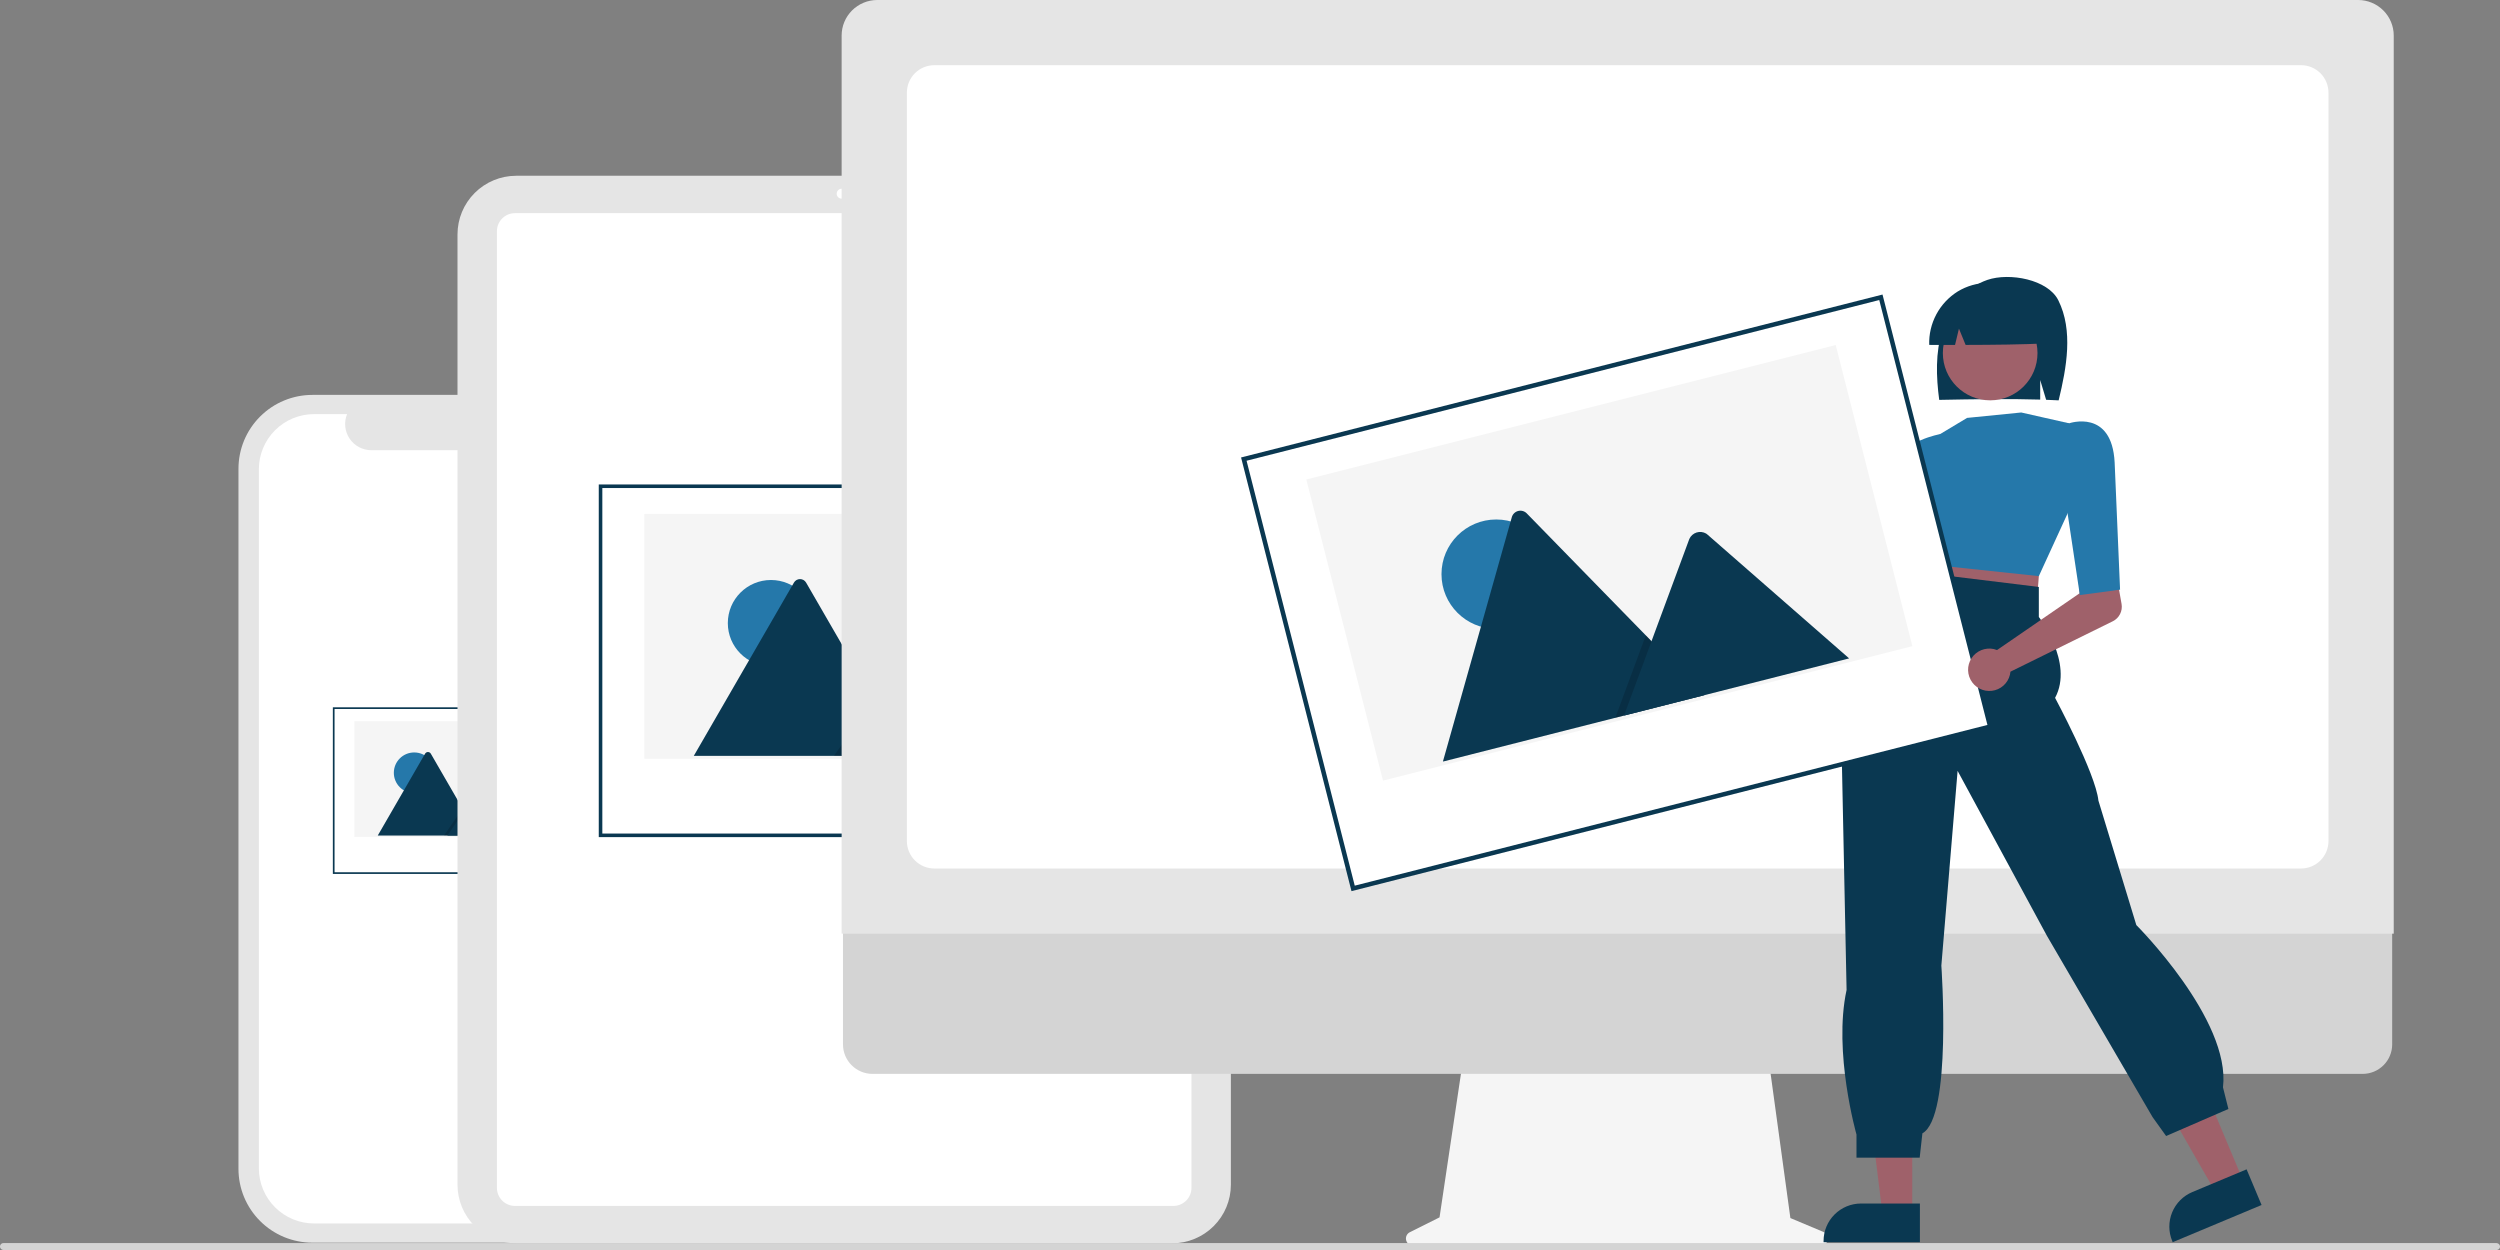 <svg width="150" height="75" viewBox="0 0 150 75" fill="none" xmlns="http://www.w3.org/2000/svg">
<rect x="0" y="0" width="150" height="75" fill="#808080" stroke="none"/>
<g clip-path="url(#clip0_20590_2099)">
<path d="M39.7 35.782H39.42V28.125C39.42 27.543 39.306 26.967 39.083 26.43C38.86 25.892 38.533 25.403 38.121 24.992C37.709 24.58 37.22 24.254 36.682 24.031C36.144 23.809 35.567 23.694 34.984 23.694H18.744C17.567 23.694 16.439 24.161 15.607 24.992C14.775 25.823 14.308 26.95 14.308 28.125V70.129C14.308 70.711 14.422 71.287 14.645 71.825C14.868 72.362 15.195 72.851 15.607 73.262C16.019 73.674 16.508 74 17.046 74.223C17.585 74.446 18.162 74.56 18.744 74.56H34.984C36.161 74.56 37.289 74.093 38.121 73.262C38.953 72.431 39.42 71.304 39.42 70.129V41.232H39.7L39.7 35.782Z" fill="#E5E5E5"/>
<path d="M35.163 24.847H33.043C33.141 25.085 33.178 25.345 33.151 25.601C33.125 25.858 33.036 26.104 32.892 26.318C32.748 26.532 32.554 26.707 32.326 26.828C32.098 26.949 31.844 27.013 31.586 27.013H22.282C22.024 27.013 21.77 26.949 21.542 26.828C21.314 26.707 21.12 26.532 20.976 26.318C20.832 26.104 20.743 25.858 20.716 25.601C20.69 25.345 20.727 25.085 20.825 24.847H18.845C17.966 24.847 17.123 25.195 16.502 25.816C15.881 26.437 15.532 27.278 15.532 28.156V70.098C15.532 70.533 15.617 70.963 15.784 71.365C15.95 71.766 16.195 72.131 16.502 72.438C16.81 72.745 17.175 72.989 17.577 73.156C17.979 73.322 18.41 73.407 18.845 73.407H35.163C35.598 73.407 36.029 73.322 36.431 73.156C36.833 72.989 37.198 72.745 37.506 72.438C37.813 72.131 38.057 71.766 38.224 71.365C38.39 70.963 38.476 70.533 38.476 70.098V28.156C38.476 27.721 38.39 27.291 38.224 26.89C38.057 26.488 37.813 26.123 37.506 25.816C37.198 25.509 36.833 25.265 36.431 25.099C36.029 24.932 35.598 24.847 35.163 24.847Z" fill="white"/>
<path d="M34.709 42.489H20.021V52.386H34.709V42.489Z" fill="white"/>
<path d="M34.76 52.436H19.971V42.438H34.76V52.436ZM20.073 52.335H34.658V42.539H20.073V52.335Z" fill="#0A3851"/>
<path d="M21.263 50.216H33.467V43.274H21.263V50.216Z" fill="#F5F5F5"/>
<path d="M24.853 47.59C25.529 47.59 26.076 47.043 26.076 46.368C26.076 45.694 25.529 45.147 24.853 45.147C24.177 45.147 23.63 45.694 23.63 46.368C23.63 47.043 24.177 47.59 24.853 47.59Z" fill="#2578AA"/>
<path d="M28.689 50.134H22.688C22.681 50.134 22.673 50.133 22.666 50.132L25.504 45.222C25.521 45.191 25.547 45.166 25.577 45.148C25.607 45.13 25.642 45.121 25.677 45.121C25.712 45.121 25.747 45.13 25.777 45.148C25.808 45.166 25.833 45.191 25.85 45.222L27.755 48.517L27.846 48.675L28.689 50.134Z" fill="#0A3851"/>
<path opacity="0.2" d="M28.689 50.134H26.64L27.646 48.674L27.718 48.569L27.755 48.517L27.846 48.674L28.689 50.134Z" fill="#030712"/>
<path d="M32.031 50.134H26.84L27.846 48.675L27.919 48.569L29.229 46.668C29.252 46.639 29.281 46.615 29.314 46.598C29.347 46.581 29.384 46.571 29.421 46.568C29.458 46.566 29.495 46.572 29.53 46.585C29.565 46.598 29.596 46.618 29.623 46.644C29.63 46.652 29.636 46.66 29.642 46.668L32.031 50.134Z" fill="#0A3851"/>
<path d="M70.334 74.598H30.969C30.036 74.597 29.141 74.226 28.482 73.567C27.822 72.909 27.451 72.015 27.45 71.083V14.061C27.451 13.129 27.822 12.236 28.482 11.577C29.141 10.918 30.036 10.547 30.969 10.546H70.334C71.267 10.547 72.161 10.918 72.821 11.577C73.481 12.236 73.852 13.129 73.853 14.061V71.083C73.852 72.015 73.481 72.909 72.821 73.567C72.161 74.226 71.267 74.597 70.334 74.598Z" fill="#E5E5E5"/>
<path d="M70.403 72.356H30.9C30.612 72.355 30.336 72.241 30.133 72.038C29.93 71.835 29.815 71.559 29.815 71.272V13.872C29.815 13.585 29.93 13.31 30.133 13.106C30.336 12.903 30.612 12.789 30.9 12.789H70.403C70.691 12.789 70.966 12.903 71.17 13.106C71.373 13.31 71.488 13.585 71.488 13.872V71.272C71.488 71.559 71.373 71.835 71.17 72.038C70.966 72.241 70.691 72.355 70.403 72.356Z" fill="white"/>
<path d="M50.502 11.921C50.667 11.921 50.801 11.788 50.801 11.623C50.801 11.457 50.667 11.323 50.502 11.323C50.336 11.323 50.202 11.457 50.202 11.623C50.202 11.788 50.336 11.921 50.502 11.921Z" fill="white"/>
<path d="M67.115 29.175H36.033V50.12H67.115V29.175Z" fill="white"/>
<path d="M67.222 50.227H35.926V29.068H67.222V50.227ZM36.14 50.013H67.007V29.282H36.14V50.013Z" fill="#0A3851"/>
<path d="M38.66 45.529H64.488V30.837H38.66V45.529Z" fill="#F5F5F5"/>
<path d="M46.258 39.971C47.687 39.971 48.846 38.813 48.846 37.386C48.846 35.958 47.687 34.8 46.258 34.8C44.828 34.8 43.669 35.958 43.669 37.386C43.669 38.813 44.828 39.971 46.258 39.971Z" fill="#2578AA"/>
<path d="M54.376 45.354H41.676C41.66 45.354 41.645 45.353 41.629 45.35L47.635 34.958C47.672 34.894 47.725 34.84 47.789 34.802C47.854 34.765 47.927 34.745 48.001 34.745C48.076 34.745 48.149 34.765 48.213 34.802C48.277 34.84 48.331 34.894 48.367 34.958L52.398 41.932L52.591 42.266L54.376 45.354Z" fill="#0A3851"/>
<path opacity="0.2" d="M54.376 45.354H50.04L52.169 42.266L52.322 42.043L52.398 41.932L52.591 42.266L54.376 45.354Z" fill="#030712"/>
<path d="M61.447 45.354H50.463L52.591 42.266L52.745 42.043L55.518 38.019C55.567 37.957 55.629 37.907 55.698 37.871C55.768 37.834 55.845 37.813 55.923 37.809C56.002 37.804 56.081 37.816 56.154 37.843C56.228 37.871 56.295 37.914 56.351 37.969C56.365 37.985 56.379 38.002 56.391 38.019L61.447 45.354Z" fill="#0A3851"/>
<path d="M109.416 73.921L107.423 73.083L106.056 63.106H87.854L86.372 73.042L84.59 73.933C84.504 73.975 84.436 74.045 84.395 74.132C84.355 74.218 84.345 74.315 84.367 74.408C84.389 74.501 84.441 74.583 84.516 74.642C84.591 74.701 84.683 74.734 84.779 74.734H109.252C109.349 74.734 109.444 74.7 109.52 74.638C109.595 74.576 109.647 74.49 109.667 74.394C109.686 74.299 109.672 74.199 109.626 74.113C109.58 74.027 109.506 73.959 109.416 73.921Z" fill="#F5F5F5"/>
<path d="M141.763 64.433H52.347C51.877 64.432 51.428 64.245 51.097 63.913C50.765 63.582 50.579 63.132 50.579 62.664V50.069H143.531V62.664C143.531 63.132 143.345 63.582 143.013 63.913C142.682 64.245 142.233 64.432 141.763 64.433Z" fill="#D4D4D4"/>
<path d="M143.624 56.022H50.498V2.133C50.498 1.568 50.723 1.025 51.124 0.625C51.524 0.226 52.067 0.001 52.633 0H141.489C142.055 0.001 142.598 0.226 142.998 0.625C143.399 1.025 143.624 1.568 143.624 2.133V56.022Z" fill="#E5E5E5"/>
<path d="M138.062 52.111H56.059C55.623 52.11 55.205 51.937 54.896 51.628C54.587 51.32 54.414 50.902 54.413 50.466V5.556C54.414 5.12 54.587 4.702 54.896 4.393C55.205 4.085 55.623 3.912 56.059 3.911H138.062C138.499 3.912 138.917 4.085 139.226 4.393C139.534 4.702 139.708 5.12 139.709 5.556V50.466C139.708 50.902 139.534 51.32 139.226 51.628C138.917 51.937 138.499 52.11 138.062 52.111Z" fill="white"/>
<path d="M149.792 75H0.217C0.17 75.001 0.124 74.986 0.086 74.958C0.048 74.93 0.02 74.891 0.007 74.845C-0.001 74.814 -0.002 74.782 0.004 74.751C0.01 74.72 0.024 74.69 0.043 74.665C0.063 74.64 0.088 74.619 0.117 74.605C0.145 74.591 0.177 74.584 0.209 74.584H149.775C149.824 74.582 149.873 74.597 149.913 74.627C149.954 74.656 149.982 74.698 149.995 74.746C150.002 74.777 150.002 74.808 149.995 74.839C149.988 74.869 149.974 74.898 149.954 74.922C149.935 74.946 149.91 74.966 149.882 74.979C149.854 74.993 149.823 75 149.792 75Z" fill="#D4D4D4"/>
<path d="M116.541 19.816C116.962 18.476 117.92 17.247 119.243 16.794C120.567 16.341 122.877 16.764 123.501 18.022C124.401 19.834 123.997 22.053 123.519 24.021C123.271 24.008 123.02 23.997 122.768 23.988L122.412 22.802V23.976C120.446 23.915 118.4 23.953 116.353 23.993C116.169 22.6 116.12 21.156 116.541 19.816Z" fill="#0A3851"/>
<path d="M134.601 70.875L132.948 71.567L129.488 65.527L131.928 64.506L134.601 70.875Z" fill="#9F616A"/>
<path d="M135.694 72.3L130.363 74.531L130.335 74.464C130.104 73.914 130.102 73.296 130.328 72.744C130.554 72.192 130.99 71.753 131.54 71.523L134.796 70.16L135.694 72.3Z" fill="#0A3851"/>
<path d="M110.355 42.342C110.252 42.193 110.182 42.023 110.152 41.845C110.121 41.666 110.131 41.483 110.178 41.309C110.226 41.134 110.312 40.972 110.43 40.834C110.547 40.696 110.693 40.586 110.858 40.51L114.412 29.8L116.792 31.067L112.55 41.197C112.659 41.482 112.659 41.797 112.55 42.082C112.442 42.367 112.232 42.602 111.962 42.743C111.691 42.884 111.378 42.922 111.082 42.848C110.786 42.774 110.527 42.594 110.355 42.342Z" fill="#9F616A"/>
<path d="M114.736 72.795H112.944L112.091 65.889H114.737L114.736 72.795Z" fill="#9F616A"/>
<path d="M115.194 74.531L109.414 74.531V74.458C109.414 73.862 109.651 73.29 110.073 72.869C110.494 72.448 111.067 72.211 111.663 72.211L115.194 72.211L115.194 74.531Z" fill="#0A3851"/>
<path d="M121.924 33.513L122.33 34.568L122.249 35.623L114.45 34.649L114.694 33.756L115.588 32.701L121.924 33.513Z" fill="#9F616A"/>
<path d="M119.411 24.02C120.979 24.02 122.25 22.75 122.25 21.184C122.25 19.618 120.979 18.348 119.411 18.348C117.842 18.348 116.571 19.618 116.571 21.184C116.571 22.75 117.842 24.02 119.411 24.02Z" fill="#9F616A"/>
<path d="M116.4 26.048L118.025 25.074L121.274 24.749L124.146 25.398L124.117 30.673L122.33 34.568L114.694 33.756L114.369 32.695C114.369 32.695 112.257 29.861 114.531 28.238L116.4 26.048Z" fill="#2578AA"/>
<path d="M116.806 26.291L116.4 26.048C116.4 26.048 114.206 26.453 113.719 27.752C113.232 29.05 112.744 34.892 112.744 34.892L114.775 35.133L115.506 30.348L116.806 26.291Z" fill="#2578AA"/>
<path d="M122.33 35.217V37.019C122.33 37.019 124.443 39.761 123.305 41.871C123.305 41.871 125.742 46.415 125.905 48.038L128.179 55.503C128.179 55.503 133.866 61.183 133.379 65.24L133.704 66.538L129.967 68.161L129.154 67.025L122.818 56.152L117.456 46.252L116.481 57.937C116.481 57.937 117.131 67.025 115.344 67.999L115.181 69.46H111.389V68.071C111.389 68.071 109.982 63.13 110.795 59.398L110.47 43.656C110.47 43.656 111.932 37.002 113.719 35.866L114.369 34.243L122.33 35.217Z" fill="#0A3851"/>
<path d="M117.46 17.491C118.005 17.159 118.63 16.979 119.269 16.971C119.908 16.962 120.537 17.125 121.091 17.443C121.646 17.761 122.104 18.222 122.419 18.777C122.734 19.332 122.894 19.962 122.882 20.6C121.294 20.673 119.627 20.692 117.937 20.695L117.537 19.718L117.302 20.696C116.787 20.696 116.271 20.695 115.753 20.694C115.732 20.057 115.879 19.427 116.178 18.865C116.478 18.303 116.92 17.829 117.46 17.491Z" fill="#0A3851"/>
<path d="M112.853 17.837L74.629 27.546L81.187 53.304L119.411 43.595L112.853 17.837Z" fill="white"/>
<path d="M119.576 43.693L81.089 53.469L74.464 27.448L112.951 17.672L119.576 43.693ZM81.285 53.139L119.246 43.497L112.755 18.002L74.794 27.644L81.285 53.139Z" fill="#0A3851"/>
<path d="M82.98 46.837L114.743 38.769L110.143 20.701L78.379 28.769L82.98 46.837Z" fill="#F5F5F5"/>
<path d="M89.774 37.731C91.588 37.731 93.059 36.262 93.059 34.45C93.059 32.637 91.588 31.169 89.774 31.169C87.96 31.169 86.489 32.637 86.489 34.45C86.489 36.262 87.96 37.731 89.774 37.731Z" fill="#2578AA"/>
<path d="M102.252 41.713L86.635 45.68C86.615 45.685 86.595 45.688 86.575 45.69L90.708 31.034C90.733 30.943 90.781 30.86 90.849 30.794C90.916 30.728 91 30.681 91.091 30.658C91.183 30.634 91.279 30.636 91.37 30.662C91.461 30.688 91.543 30.738 91.608 30.806L98.749 38.123L99.091 38.472L102.252 41.713Z" fill="#0A3851"/>
<path opacity="0.2" d="M102.252 41.713L96.92 43.067L98.57 38.605L98.689 38.283L98.749 38.123L99.091 38.473L102.252 41.713Z" fill="#030712"/>
<path d="M110.948 39.504L97.44 42.935L99.091 38.473L99.209 38.151L101.36 32.336C101.401 32.245 101.461 32.163 101.536 32.097C101.61 32.031 101.698 31.981 101.793 31.95C101.888 31.92 101.989 31.91 102.088 31.921C102.187 31.932 102.283 31.964 102.369 32.014C102.392 32.029 102.413 32.045 102.434 32.063L110.948 39.504Z" fill="#0A3851"/>
<path d="M119.629 38.943C119.695 38.958 119.759 38.978 119.822 39.003L124.778 35.595L124.665 34.139L126.842 33.681L127.294 36.239C127.33 36.445 127.298 36.658 127.203 36.845C127.109 37.032 126.955 37.184 126.767 37.276L120.627 40.301C120.604 40.558 120.503 40.802 120.337 41.001C120.172 41.199 119.949 41.343 119.7 41.412C119.451 41.481 119.187 41.473 118.942 41.389C118.698 41.304 118.485 41.148 118.332 40.939C118.179 40.731 118.093 40.481 118.085 40.223C118.078 39.965 118.15 39.71 118.29 39.494C118.431 39.277 118.635 39.108 118.874 39.01C119.113 38.912 119.377 38.888 119.629 38.943Z" fill="#9F616A"/>
<path d="M122.98 25.642L124.146 25.398C124.146 25.398 126.717 24.506 126.879 27.752L127.204 35.379L124.791 35.704L123.792 29.05L122.98 25.642Z" fill="#2578AA"/>
</g>
<defs>
<clipPath id="clip0_20590_2099">
<rect width="150" height="75" fill="white"/>
</clipPath>
</defs>
</svg>
